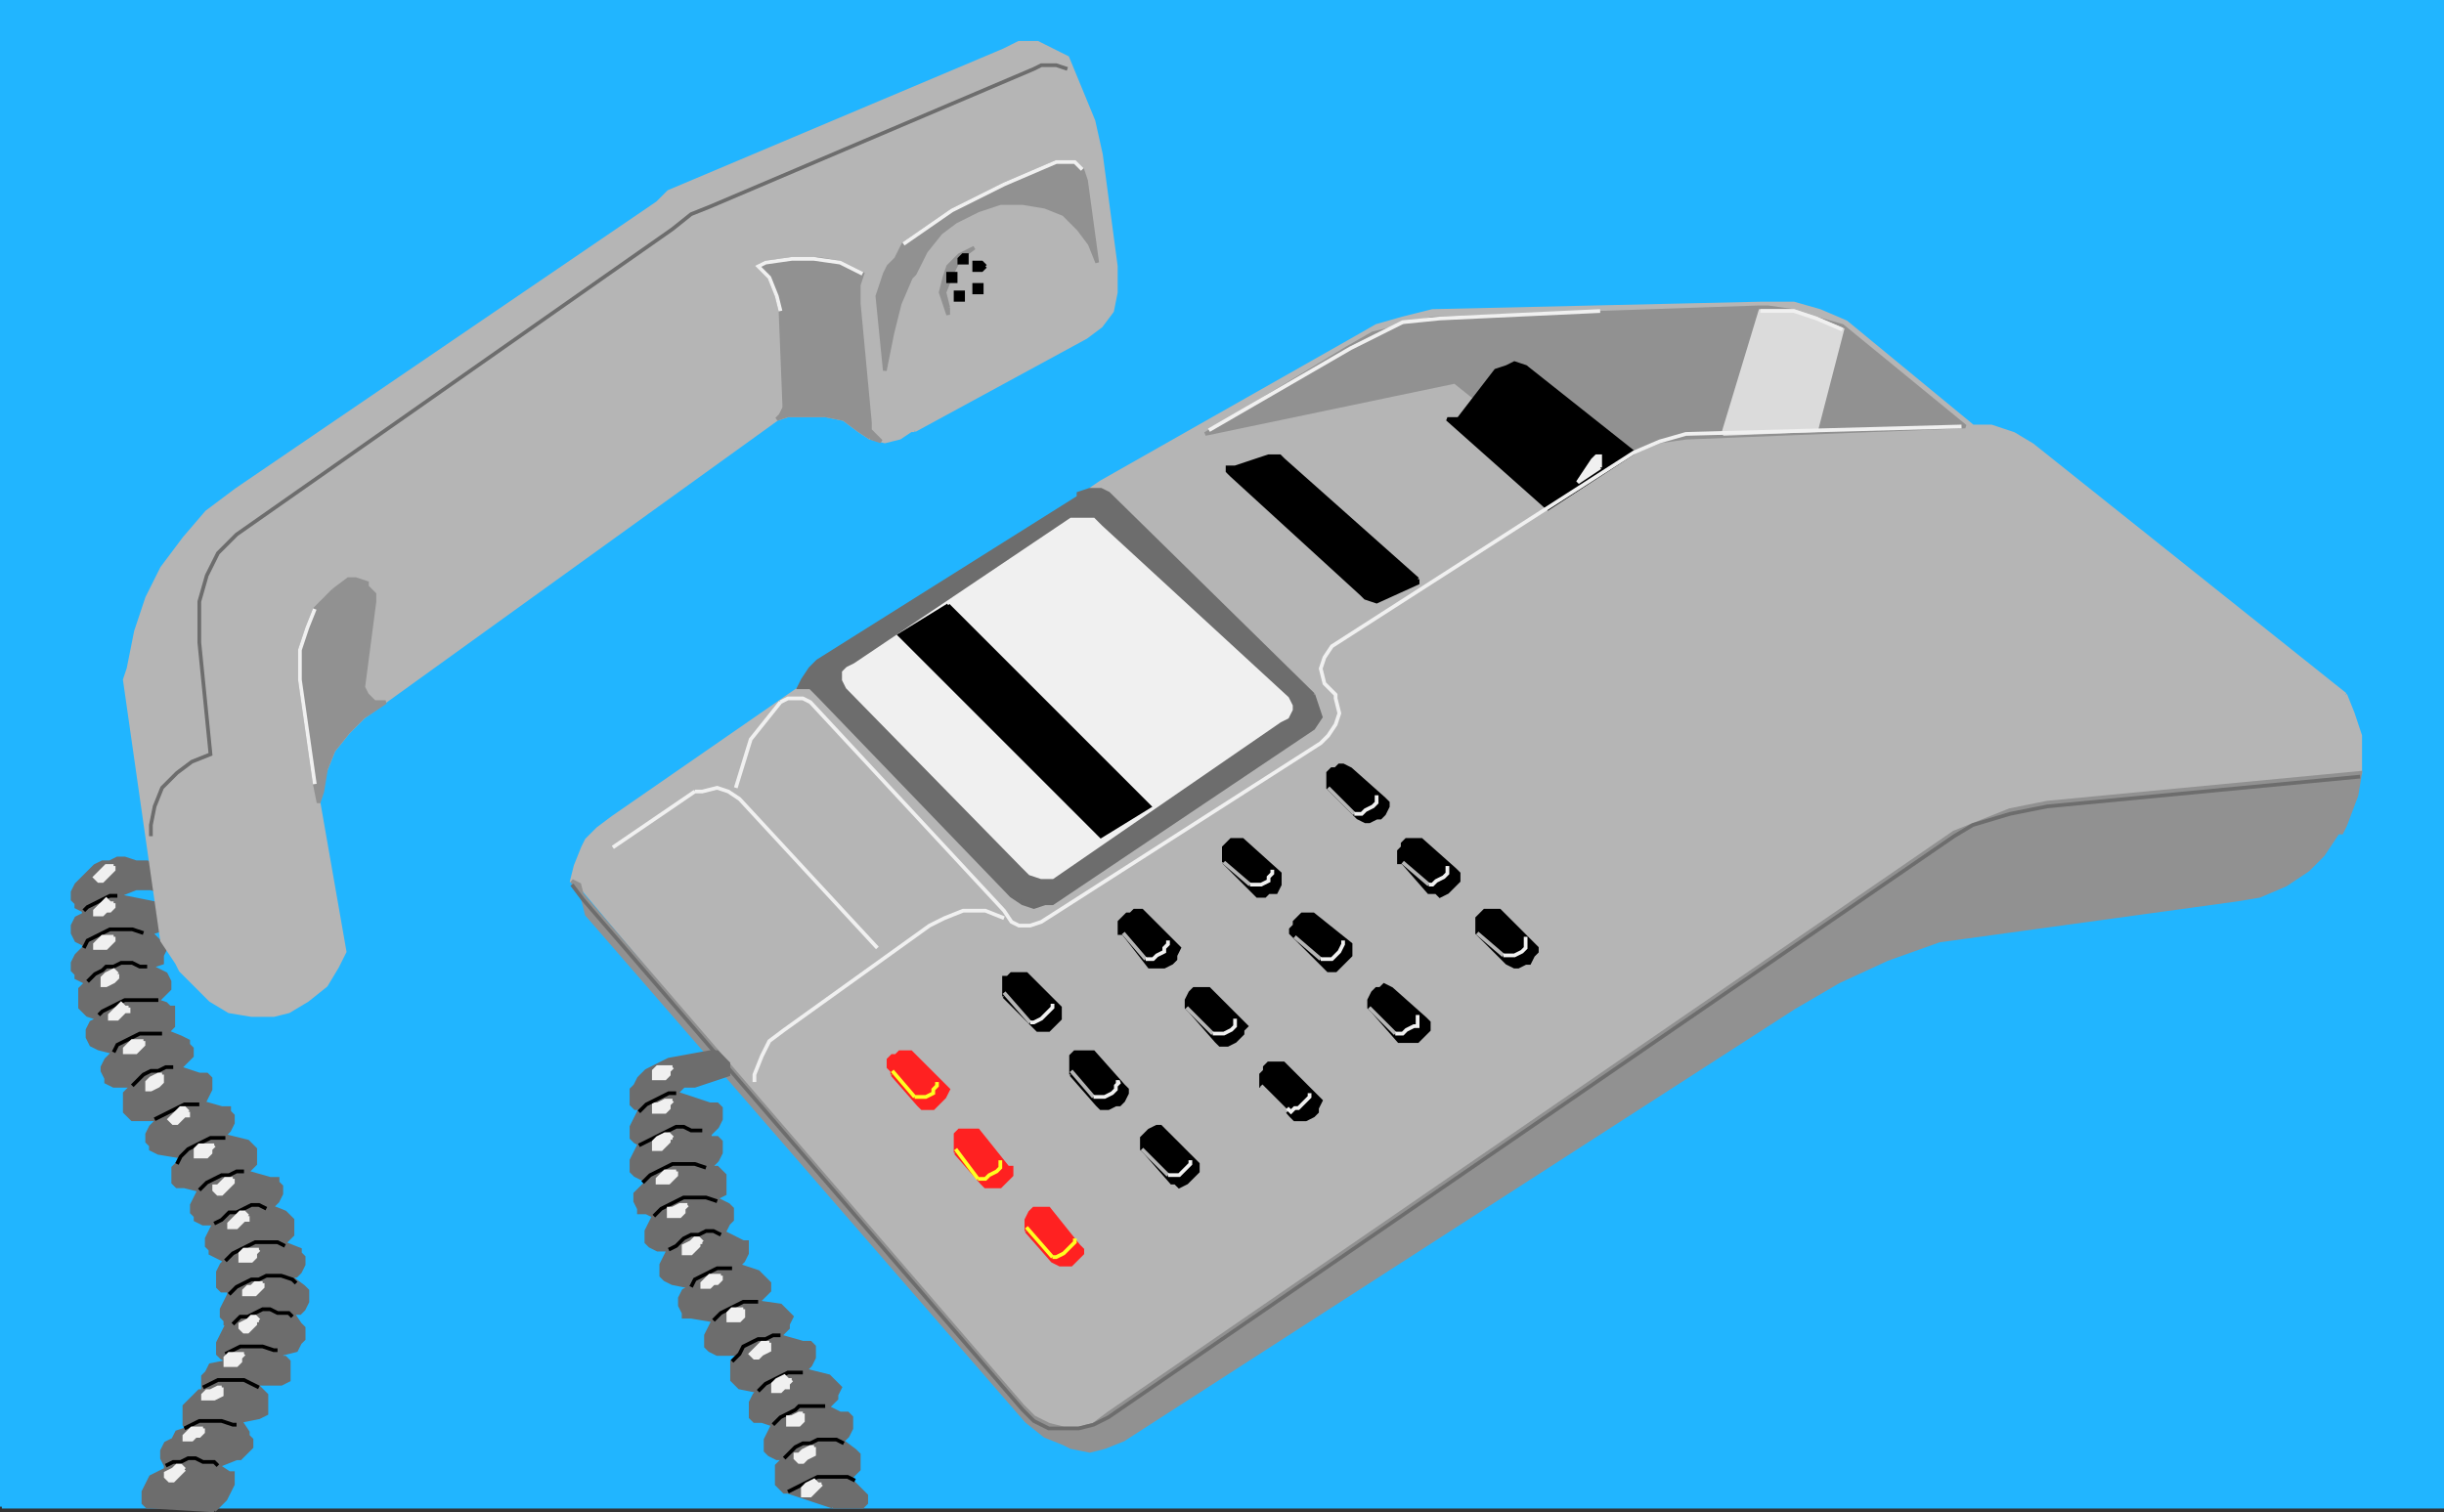 <svg xmlns="http://www.w3.org/2000/svg" width="656" height="405.999" version="1.2"><rect width="100%" height="100%" fill="#333333" stroke="none"/><g fill="none" fill-rule="evenodd" stroke="#000" stroke-miterlimit="2" font-family="'Sans Serif'" font-size="12.5" font-weight="400"><path fill="#21b5ff" stroke="#21b5ff" d="M.5 404.5V.5h655v404H.5" vector-effect="non-scaling-stroke"/><path fill="#6d6d6d" stroke="#6d6d6d" d="m57.5 405.5 3-3 1-2 1-2v-3h-1l-3-2 5-2h1l2-2 1-1v-2l-1-1v-1l-2-3 5-1 2-1v-5l-1-1-2-2h7l2-1v-5l-1-1h-1v-1l4-1 1-2 1-1v-3l-1-1-2-3h2l1-1 1-2v-3l-1-1-4-3h2l1-1 1-2v-2l-1-1v-1l-5-2h1l2-2v-4l-1-1-1-1-5-2h2l1-1 1-2v-2l-1-1v-1h-2l-7-2h1l2-2v-4l-1-1-1-1-8-2h2l1-1 1-2v-2l-1-1v-1h-2l-7-2 2 1 1-2 1-2v-3l-1-1h-2l-6-2h1l2-2 1-1v-2l-1-1v-1l-2-1-5-2 1 1 2-2v-5h-1l-1-1-3-1h1l2-2 1-1v-2l-1-2-2-1-2-1 3-1v-2l1-2-1-1-1-1-1-1-1-1 3-1v-2l1-2-1-1-1-1-1-1-10-2 5-2h4l3 1-1-6-3-2h-3l-3-1h-2l-2 1h-2l-2 1-2 2-1 1-2 2-1 2v2l1 1v1l2 1v1l-2 1-1 2v2l1 2 2 1v1l-2 2-1 2v2l1 1v1l2 1h1l-2 2v5l1 1 1 1 3 1-2 1-1 2v2l1 2 2 1 4 1-2 2-1 2v1l1 2v1l2 1h5l-2 2v5l1 1 1 1h7l-2 2-1 2v2l1 1v1l2 1 6 1-1 2-1 1v4l1 1h2l4 1-1 2-1 2v2l1 1v1l2 1h3l-1 2-1 2v2l1 1v1l2 1 2 1-1 1-1 2v4l1 1h2v1l-1 2-1 2v2l1 1v1l2 1h-2l-1 2-1 2v3l1 1 2 1-5 1-1 2-1 1v4h-1l-2 2-2 2v5l1 1-3 1-1 2-2 1-1 2v2l1 2v1l-2 1-2 1-1 2-1 2v3l1 1h1l17 1" vector-effect="non-scaling-stroke"/><path d="m22.5 244.5 1-1 2-1 2-1 2-1h2m-9 14 1-2 2-1 2-1 2-1h6l3 1m-15 13 2-2 2-1 1-1h2l2-1h3l2 1h2m-13 13 1-1 2-1 2-1 2-1h9m-12 14 1-2 2-1 2-1 2-1h6m-8 14 2-2 1-1 2-1h2l2-1h2m-5 14 2-1 2-1 2-1 2-1h4m-6 16 1-2 2-2 2-1 2-1 2-1h4m-7 14 2-2 2-1 2-1h2l2-1h2m-8 14 2-1 2-2h2l2-1 2-1h2l2 1m-11 14 2-2 2-1 2-1 2-1h6l2 1m-15 13 2-2 2-1 2-1h2l2-1h4l3 1 1 1m-17 11 2-2h2l2-1 2-1h2l2 1h3l1 1m-18 10 2-1 2-1h6l3 1h1m-20 10 2-1 2-1h7l2 1 2 1m-20 11 2-1 2-1h6l3 1h1m-19 11 2-1h2l2-1h2l2 1h3l1 1" vector-effect="non-scaling-stroke"/><path fill="#f0f0f0" stroke="#f0f0f0" d="M30.5 232.5h-2l-1 1-1 1-1 1 1 1h1l1-1 1-1 1-1v-1m0 10h-1l-1-1-1 1-1 1-1 1v1h2l1-1h1l1-1v-1m0 9h-3l-1 1-1 1v1h3l1-1 1-1v-1m1 10-1-1-2 1-1 1v2h1l2-1 1-1v-1m3 9h-1l-1-1-1 1-1 1-1 1v1h2l1-1 1-1h1v-1m4 9h-3l-1 1-1 1v1h3l1-1 1-1v-1m5 9h-1l-2 1-1 1v2h1l2-1 1-1v-2m7 10-1-1h-1l-1 1-1 1-1 1 1 1h1l1-1 1-1h1v-1m7 9h-4l-1 1v2h3l1-1v-1l1-1m5 9h-2l-1 1-1 1h-1v1l1 1h1l1-1 1-1 1-1v-1m4 10-1-1h-1l-1 1-1 1-1 1v1h2l1-1 1-1h1v-1m3 9h-4l-1 1v2h3l1-1v-1l1-1m1 9h-2l-1 1h-1l-1 1v1h3l1-1 1-1v-1m-1 10-1-1h-1l-1 1-2 1v1l1 1h1l1-1 1-1v-1h1m-4 9h-4l-1 1v2h3l1-1v-1l1-1m-6 9h-1l-2 1h-1l-1 1v1h3l2-1v-2m-5 11h-3l-1 1-1 1v1h2l1-1h1l1-1v-1m-5 11-1-1h-1l-1 1-2 1v1l1 1h1l1-1 1-1 1-1" vector-effect="non-scaling-stroke"/><path fill="#b5b5b5" stroke="#b5b5b5" d="m629.5 186.5 2 5 2 6v10l-127 40-219 140-11-6-121-144-2-1 1-4 2-5 1-2 3-3 4-3 52-36 79-54 67-38 7-4 7-2 8-2 88-2h9l7 2 7 3 34 28h3-3 5l6 2 5 3 84 67m-384-71h-1l-3 2-4 1-4-1-3-2-4-3-5-1h-10l-3 1-111 80-4 4-4 5-2 5-2 6v3l7 40-2 4-3 5-5 4-5 3-4 1h-6l-6-1-5-3-8-8-1-2-4-6-10-70 1-3 2-10 3-9 4-8 6-8 6-7 8-6 113-77 3-3 90-38 4-2h5l4 2 4 2 7 17 2 9 4 30v7l-1 5-3 4-4 3-46 25" vector-effect="non-scaling-stroke"/><path fill="#919191" stroke="#919191" d="m481.5 270.5 12-7 13-6 14-5 80-11 6-1 7-3 6-4 4-4 4-6h1l1-2 3-8 1-6-84 8-10 2-10 4-5 2-227 156-4 3-4 1h-4l-4-1-4-2-3-3-118-137-3-4 2 1 2 8 118 136 5 4 5 2 2 1 5 1 4-1 5-2 180-116" vector-effect="non-scaling-stroke"/><path stroke="#6d6d6d" d="m286.5 18.5-3-1h-4l-2 1-87 37-5 2-5 4-117 82-5 5-3 6-2 7v11l3 30-5 2-4 3-4 4-2 5-1 5v3" vector-effect="non-scaling-stroke"/><path fill="#000" d="M380.5 155.5v1l-11 5-3-1-1-1-35-32-1-1v-1h2l9-3h3l1 1 36 32" vector-effect="non-scaling-stroke"/><path fill="#919191" stroke="#919191" d="m238.5 94.5 1-5 2-8 3-7 1-1 3-6 4-5 4-3 6-3 6-2h6l6 1 5 2 4 4 3 4 2 5-3-22-1-3-2-2h-5l-14 6-14 7-13 9-2 4-2 2-1 2-1 3-1 3 2 20 1-5m-5 23-3-2-4-3-5-1h-10l-3 1 1-1 1-2v-1l-1-25-1-4-2-5-3-3 2-1 7-1h7l6 1 6 3-1 3v5l3 32v2l2 2 1 1-3-1" vector-effect="non-scaling-stroke"/><path fill="#919191" stroke="#919191" d="m254.5 82.5-1-4 2-5 2-4 4-3-4 2-3 3-1 3-1 4 1 3 1 3v-2" vector-effect="non-scaling-stroke"/><path fill="#000" d="M259.5 69.5v-1h-1l-1 1v1h2v-1m-3 5v-1h-2v2h2v-1m2 5v-1h-2v2h2v-1m5-2v-1h-2v2h2v-1m1-6-1-1h-2v2h2l1-1" vector-effect="non-scaling-stroke"/><path fill="#919191" stroke="#919191" d="m89.5 158.5 4-3h2l3 1v1l2 2v2l-3 23 1 2 2 2h3l-6 4-4 4-4 5-2 5-1 6-1 3-1-5-4-28v-8l2-6 2-5 5-5m363-41-7 1-7 3-43-15-5-4-67 14 38-23 7-4 8-2 8-2 88-3h2l7 1 6 2 7 2 33 27-75 3" vector-effect="non-scaling-stroke"/><path fill="#000" d="m438.5 121.5-29-23-3-1-2 1-3 1-10 13h-3l27 24 23-15" vector-effect="non-scaling-stroke"/><path fill="#f0f0f0" stroke="#f0f0f0" d="M429.5 125.5v-3h-1l-1 1-4 6 6-4" vector-effect="non-scaling-stroke"/><path fill="#6d6d6d" stroke="#6d6d6d" d="m352.5 186.5 1 3 1 3-2 3-70 47h-2l-3 1-3-1-3-2-52-54-2-2h-3l1-2 2-3 2-2 70-44v-1l3-1h3l2 1 55 54" vector-effect="non-scaling-stroke"/><path fill="#f0f0f0" stroke="#f0f0f0" d="m343.5 193.5 2-1 1-2v-1l-1-2-50-46-2-2h-6l-58 39-2 1-1 1v2l1 2 47 48 2 2 3 1h3l61-42" vector-effect="non-scaling-stroke"/><path fill="#000" d="m254.5 162.5-13 8 54 54 13-8-54-54" vector-effect="non-scaling-stroke"/><path fill="#dbdbdb" stroke="#dbdbdb" d="m462.5 116.5 10-33h9l6 2 7 3-7 27-25 1" vector-effect="non-scaling-stroke"/><path stroke="#f0f0f0" d="m209.5 83.5-1-4-2-5-3-3 2-1 7-1h6l7 1 6 3m59-28-2-2h-5l-14 6-14 7-13 9m-158 145-4-28v-8l2-6 2-5m240-48 38-22 8-4 6-3 10-1 43-2m-220 105 2-1h4l2 1 52 56 2 3 2 1h3l3-1 75-48 2-2 2-3 1-3-1-4v-1l-3-3-1-4 1-3 2-3 81-52 7-3 7-2 74-2m-257 132-5-2h-6l-5 2-4 2-39 28-4 3-2 4-2 5v2m-38-63 22-15m49 42-37-40-3-2-3-1-4 1h-2m11-1 4-13 8-10" vector-effect="non-scaling-stroke"/><path fill="#000" d="m357.5 212.5 7 7 2 1h1l2-1h1l1-1 1-2v-1l-1-1-9-8-2-1h-1l-1 1h-1l-1 1v4l1 1" vector-effect="non-scaling-stroke"/><path stroke="#b5b5b5" d="m356.5 211.5 7 7" vector-effect="non-scaling-stroke"/><path fill="#000" d="m376.5 231.5 7 8h2l1 1 2-1 1-1 1-1 1-1v-2l-1-1-9-8h-4l-1 1v1l-1 1v3h1" vector-effect="non-scaling-stroke"/><path stroke="#b5b5b5" d="m376.5 231.5 7 6" vector-effect="non-scaling-stroke"/><path fill="#000" d="m397.5 251.5 7 7 2 1h1l2-1h1l1-2 1-1v-1l-1-1-9-9h-4l-1 1-1 1v4l1 1" vector-effect="non-scaling-stroke"/><path stroke="#b5b5b5" d="m396.5 250.5 7 6" vector-effect="non-scaling-stroke"/><path fill="#000" d="m328.5 231.5 8 8 1 1h2l1-1h2l1-2v-3l-10-9h-3l-1 1-1 1v4" vector-effect="non-scaling-stroke"/><path stroke="#b5b5b5" d="m328.5 231.5 7 6" vector-effect="non-scaling-stroke"/><path fill="#000" d="m347.5 251.5 8 8 1 1h2l1-1 1-1 1-1 1-1v-3l-10-8h-3l-1 1-1 1v1l-1 1v1l1 1" vector-effect="non-scaling-stroke"/><path stroke="#b5b5b5" d="m347.5 251.5 7 6" vector-effect="non-scaling-stroke"/><path fill="#000" d="m368.5 271.5 7 8h5l1-1 1-1 1-1v-2l-1-1-9-8-2-1-1 1h-1l-1 1-1 2v2l1 1" vector-effect="non-scaling-stroke"/><path stroke="#b5b5b5" d="m367.5 270.5 7 7" vector-effect="non-scaling-stroke"/><path fill="#000" d="m301.5 250.5 7 9h4l2-1 1-1v-1l1-2-1-1-9-9h-2l-1 1h-1l-1 1-1 1v3h1" vector-effect="non-scaling-stroke"/><path stroke="#b5b5b5" d="m301.5 250.5 6 7" vector-effect="non-scaling-stroke"/><path fill="#000" d="m319.5 271.5 7 8 1 1h2l2-1 1-1 1-1v-1l1-1-1-1-9-9h-4l-1 1-1 2v2l1 1" vector-effect="non-scaling-stroke"/><path stroke="#b5b5b5" d="m318.5 270.5 7 7" vector-effect="non-scaling-stroke"/><path fill="#000" d="m339.5 291.5 7 8 1 1h3l2-1 1-1v-1l1-2-1-1-9-9h-4l-1 1v1l-1 1v3h1" vector-effect="non-scaling-stroke"/><path stroke="#b5b5b5" d="m338.5 291.5 7 7" vector-effect="non-scaling-stroke"/><path fill="#000" d="m269.5 267.5 8 8 1 1h3l1-1 1-1 1-1v-3l-9-9h-4l-1 1h-1v5" vector-effect="non-scaling-stroke"/><path stroke="#b5b5b5" d="m269.5 266.5 7 8" vector-effect="non-scaling-stroke"/><path fill="#000" d="m287.5 288.5 7 8 1 1h2l2-1h1l1-1 1-2v-1l-1-1-8-9h-5l-1 1v5" vector-effect="non-scaling-stroke"/><path stroke="#b5b5b5" d="m287.5 287.5 6 7" vector-effect="non-scaling-stroke"/><path fill="#000" d="m307.5 309.5 7 8h1l1 1 2-1 1-1 1-1 1-1v-2l-9-9-1-1h-1l-2 1-1 1-1 1v3l1 1" vector-effect="non-scaling-stroke"/><path stroke="#b5b5b5" d="m306.5 308.5 7 7" vector-effect="non-scaling-stroke"/><path fill="#ff2121" stroke="#ff2121" d="m239.5 288.5 7 8 1 1h3l1-1 1-1 1-1 1-2-1-1-9-9h-3l-1 1h-1l-1 1v2l1 1v1" vector-effect="non-scaling-stroke"/><path stroke="#ffff21" d="m239.5 287.5 6 7m0 0h3l2-1v-1l1-1v-1" vector-effect="non-scaling-stroke"/><path fill="#ff2121" stroke="#ff2121" d="m256.5 309.5 7 8 1 1h4l1-1 1-1 1-1v-2h-1l-8-10h-5l-1 1v5" vector-effect="non-scaling-stroke"/><path stroke="#ffff21" d="m256.5 308.5 6 8m0 0h2l1-1 2-1 1-1v-2" vector-effect="non-scaling-stroke"/><path fill="#ff2121" stroke="#ff2121" d="m275.5 330.5 7 8 2 1h3l1-1 1-1 1-1v-1l-1-1-8-10h-4l-1 1-1 2v3" vector-effect="non-scaling-stroke"/><path stroke="#ffff21" d="m275.5 329.5 7 8m0 0h1l2-1 1-1 1-1 1-1v-1" vector-effect="non-scaling-stroke"/><path stroke="#f0f0f0" d="M363.5 218.5h2l1-1 2-1 1-1v-2m14 24h1l1-1 2-1 1-1v-2m15 24h3l2-1 1-1v-3m-74-14h3l2-1v-1l1-1v-1m13 24h3l1-1 1-1 1-2v-1m14 25h2l1-1 2-1h1v-3m-73-15h2l1-1 2-1v-1l1-1v-1m12 25h3l2-1 1-1v-2m14 24 1 1 1-1h1l1-1 1-1 1-1v-1m-75-19h1l2-1 1-1 1-1 1-1v-1m11 25h3l2-1 1-1v-1l1-1h-1m14 25h3l1-1 1-1 1-1v-1m153-228h9l6 2 7 3" vector-effect="non-scaling-stroke"/><path stroke="#6d6d6d" d="m633.5 208.5-84 8-10 2-10 3-5 3-227 156-4 2-4 1h-8l-4-2-3-3-118-137-3-4" vector-effect="non-scaling-stroke"/><path fill="#6d6d6d" stroke="#6d6d6d" d="M223.5 404.5h8l1-1v-2l-1-1-1-1-3-3h1l2-2v-4l-1-1-4-3h1l1-1 1-2v-3l-1-1h-2l-4-2h1l2-2v-1l1-2-1-1-1-1-1-1-8-2h2l1-1 1-2v-3l-1-1h-2l-7-2h1l2-2v-1l1-2-1-1-1-1-1-1-7-1h1l2-2 1-1v-2l-1-1-1-1-1-1-6-2h1l1-1 1-2v-3h-1l-2-1-4-2h1l1-2 1-1v-3l-1-1-2-1-2-1h1l2-1v-5l-1-1-1-1h-2l2-2 1-2v-3l-1-1h-2v-1l2-2 1-2v-3l-1-1h-2l-9-3 2-2h3l9-3v-3l-2-2-1-1h-2l-11 2-2 1-2 1-2 1-2 2-1 2-1 1v4l1 1h2l-1 1-1 2-1 2v3l1 1 2 1h-1l-1 2-1 2v3l1 1 2 1 1 1-2 2-1 1v2l1 2v1h2l2 1-1 2-1 2v3l1 1 2 1h3l-1 2-1 2v3l1 1 2 1 5 1-2 1-1 2v2l1 2v1h2l6 1-1 2-1 2v3l1 1 2 1h6l-2 2v5l1 1 1 1 5 1-1 1-1 2v4l1 1h2l3 1-1 2-1 2v3l1 1 2 1h2l-2 2v5l1 1 1 1h1l12 4" vector-effect="non-scaling-stroke"/><path d="m171.5 307.5 2-1 2-1 2-1 2-1 2-1h2l2 1h3m-16 14 2-2 2-1 2-1 2-1h6l3 1m-14 13 2-2 2-1 2-1 2-1h6l3 1m-13 13 2-1 2-2 2-1h2l2-1h2l2 1m-8 14 1-2 2-1 2-1 2-1h4m-5 14 2-2 2-1 2-1 2-1h4m-7 16 2-2 1-2 2-1 2-1h2l2-1h2m-6 15 2-2 2-1 2-1 2-1h4m-8 14 2-2 2-1 2-1 1-1h7m-11 14 2-2 1-1 2-1h2l2-1h5l2 1m-15 13 2-1 2-1 2-1 2-1h8l2 1" vector-effect="non-scaling-stroke"/><path fill="#f0f0f0" stroke="#f0f0f0" d="M180.5 286.5h-4l-1 1v2h3l1-1v-1l1-1m0 9h-2l-2 1h-1v2h3l1-1v-1l1-1m0 10-1-1h-1l-2 1-1 1v2h2l1-1 1-1v-1h1m1 9h-3l-1 1-1 1v1h3l1-1 1-1v-1m3 9h-2l-2 1h-1v2h3l1-1v-1l1-1m4 10-1-1h-1l-1 1-2 1v2h2l1-1 1-1v-1h1m5 9h-3l-1 1-1 1v1h2l1-1h1l1-1v-1m6 9h-3l-1 1v2h3l1-1v-2m7 9h-2l-1 1-1 1-1 1 1 1h1l1-1 2-1v-2m6 10h-1l-1-1-2 1-1 1v2h2l1-1h1v-1l1-1m3 9h-1l-2 1h-1v2h3l1-1v-2m3 9h-1l-2 1-1 1h-1v1l1 1h1l1-1 2-1v-2m2 10h-1l-1-1-2 1-1 1v2h2l1-1 1-1 1-1" vector-effect="non-scaling-stroke"/><path d="m171.5 298.5 2-2 2-1 2-1 2-1h2" vector-effect="non-scaling-stroke"/></g></svg>
